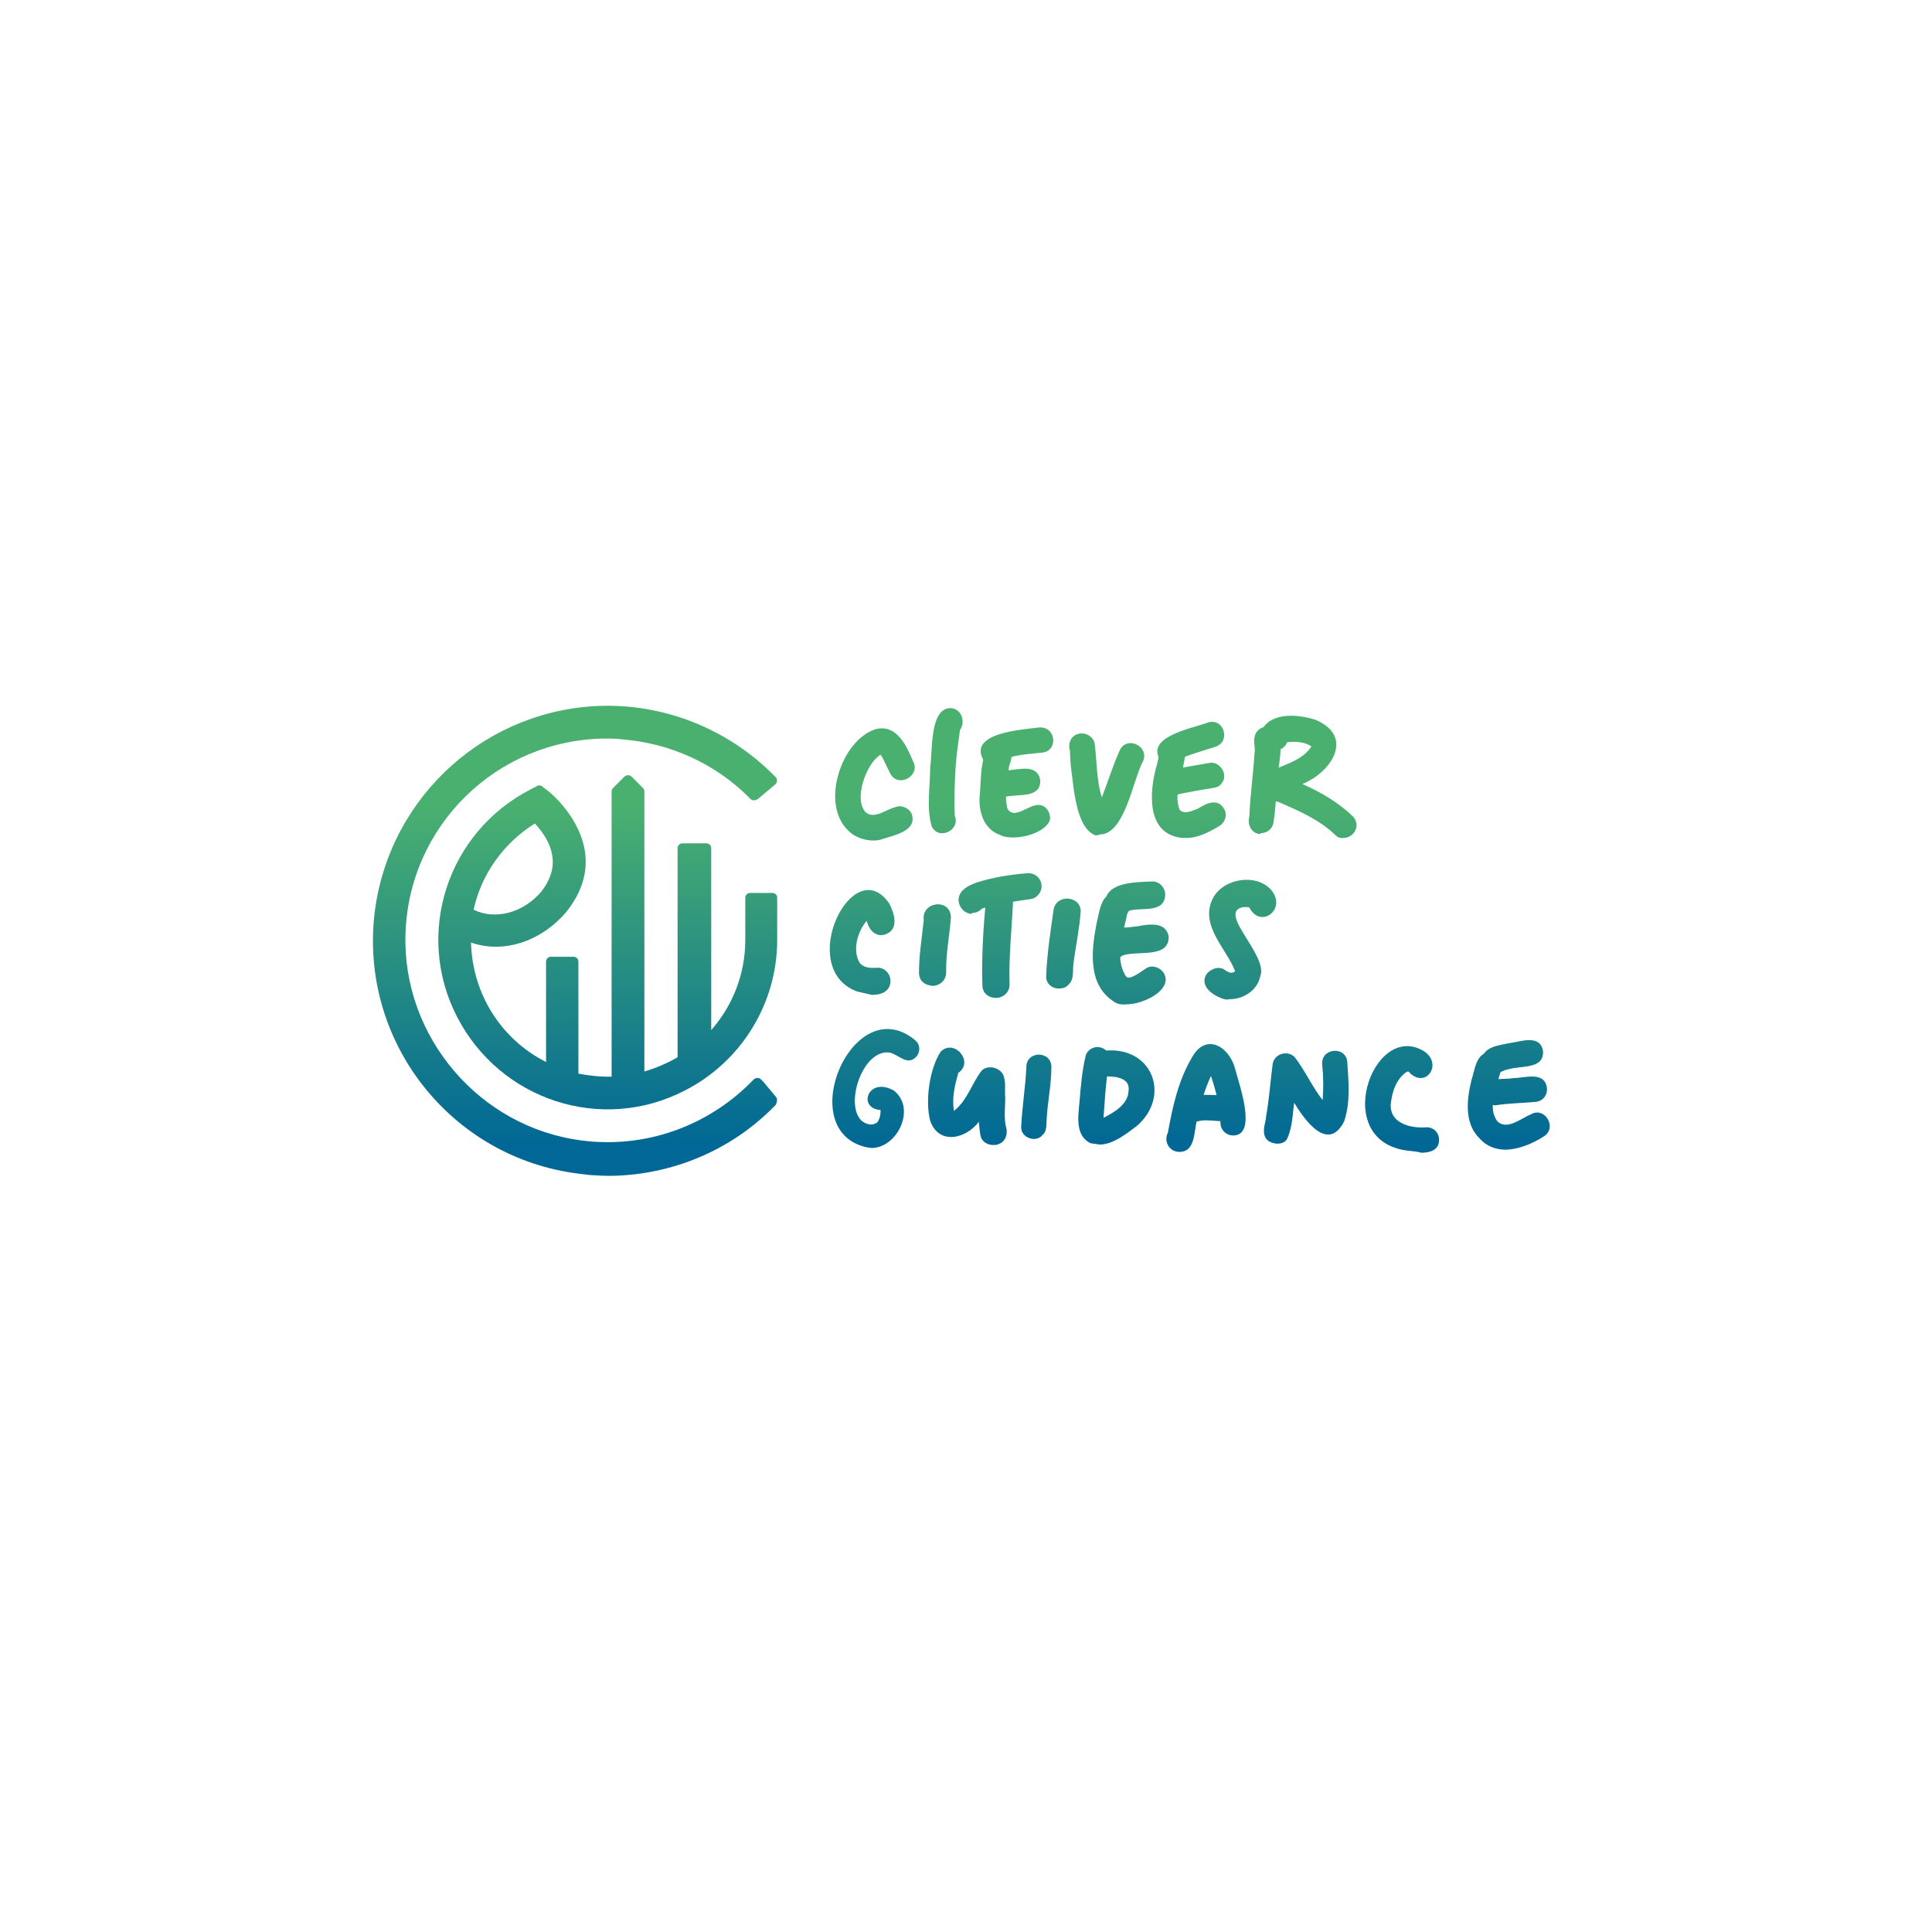<?xml version="1.0" encoding="utf-8"?>
<!-- Generator: Adobe Illustrator 19.0.0, SVG Export Plug-In . SVG Version: 6.00 Build 0)  -->
<svg version="1.1"
	 id="svg38" xmlns:inkscape="http://www.inkscape.org/namespaces/inkscape" xmlns:svg="http://www.w3.org/2000/svg" xmlns:dc="http://purl.org/dc/elements/1.1/" xmlns:sodipodi="http://sodipodi.sourceforge.net/DTD/sodipodi-0.dtd" xmlns:rdf="http://www.w3.org/1999/02/22-rdf-syntax-ns#" xmlns:cc="http://creativecommons.org/ns#"
	 xmlns="http://www.w3.org/2000/svg" xmlns:xlink="http://www.w3.org/1999/xlink" x="0px" y="0px" viewBox="-216 191.9 448 448"
	 style="enable-background:new -216 191.9 448 448;" xml:space="preserve">
<style type="text/css">
	.st0{fill:url(#path34_1_);}
	.st1{fill:url(#path36_1_);}
	.st2{fill:url(#SVGID_1_);}
	.st3{fill:url(#SVGID_2_);}
	.st4{fill:url(#SVGID_3_);}
	.st5{fill:url(#SVGID_4_);}
	.st6{fill:url(#SVGID_5_);}
	.st7{fill:url(#SVGID_6_);}
	.st8{fill:url(#SVGID_7_);}
	.st9{fill:url(#SVGID_8_);}
	.st10{fill:url(#SVGID_9_);}
	.st11{fill:url(#SVGID_10_);}
	.st12{fill:url(#SVGID_11_);}
	.st13{fill:url(#SVGID_12_);}
	.st14{fill:url(#SVGID_13_);}
	.st15{fill:url(#SVGID_14_);}
	.st16{fill:url(#SVGID_15_);}
	.st17{fill:url(#SVGID_16_);}
	.st18{fill:url(#SVGID_17_);}
	.st19{fill:url(#SVGID_18_);}
	.st20{fill:url(#SVGID_19_);}
	.st21{fill:url(#SVGID_20_);}
	.st22{fill:url(#SVGID_21_);}
	.st23{fill:url(#SVGID_22_);}
	.st24{fill:url(#SVGID_23_);}
	.st25{fill:url(#SVGID_24_);}
	.st26{fill:url(#SVGID_25_);}
	.st27{fill:url(#SVGID_26_);}
	.st28{fill:url(#SVGID_27_);}
	.st29{fill:url(#SVGID_28_);}
	.st30{fill:url(#SVGID_29_);}
	.st31{fill:url(#SVGID_30_);}
	.st32{fill:url(#SVGID_31_);}
</style>
<g>
	
		<sodipodi:namedview  inkscape:window-height="1028" inkscape:pageshadow="2" inkscape:window-x="-8" inkscape:current-layer="svg38" inkscape:pageopacity="0" inkscape:window-y="-8" fit-margin-right="0" fit-margin-bottom="0" inkscape:window-maximized="1" inkscape:window-width="1920" showgrid="false" pagecolor="#ffffff" objecttolerance="10" inkscape:zoom="1.4168827" inkscape:cy="22.78932" inkscape:cx="224.05393" id="namedview40" guidetolerance="10" gridtolerance="10" fit-margin-top="0" fit-margin-left="0" borderopacity="1" bordercolor="#666666">
		</sodipodi:namedview>
	<g id="g866" transform="translate(-63.478,-120.74)">
		
			<linearGradient id="path34_1_" gradientUnits="userSpaceOnUse" x1="44.3" y1="339.629" x2="44.3" y2="419.11" gradientTransform="matrix(1 0 0 -1 -63.478 918.54)">
			<stop  offset="0" style="stop-color:#006796"/>
			<stop  offset="1" style="stop-color:#4AB070"/>
		</linearGradient>
		<path id="path34" inkscape:connector-curvature="0" class="st0" d="M27.4,567l-0.4-0.5l-2.5-3c-0.1-0.1-0.3-0.3-0.6-0.6
			c-0.4-0.4-1.1-0.4-1.6,0l0,0l-0.5,0.5C11.5,573.9-3.1,579-17.6,577.1c-23.7-3-41.6-24-40.9-47.8c0.7-25.1,21.1-45.1,46.2-45.4
			c1.4,0,2.8,0,4.2,0.2c11,0.9,21.4,5.6,29.2,13.4c0.1,0.1,0.3,0.3,0.4,0.4c0.4,0.4,1,0.4,1.6,0.1c0.3-0.2,0.4-0.3,0.5-0.4l3.1-2.6
			l0.6-0.5c0.4-0.4,0.5-1.1,0.1-1.6c0,0,0,0-0.1-0.1c-0.2-0.2-0.4-0.4-0.5-0.5c-10-10-23.4-15.7-37.4-16c-0.6,0-1.1,0-1.7,0
			c-27.1,0.4-49.8,20.7-53.3,47.6c-3.8,29.9,17.4,57.2,47.3,60.9c0.8,0.1,1.7,0.2,2.5,0.3c1.6,0.1,3.2,0.2,4.9,0.2
			c14.2-0.2,27.9-5.9,37.9-16.1c0.1-0.1,0.3-0.3,0.4-0.4C27.7,568.1,27.8,567.4,27.4,567z"/>
		
			<linearGradient id="path36_1_" gradientUnits="userSpaceOnUse" x1="51.752" y1="339.629" x2="51.752" y2="419.11" gradientTransform="matrix(1 0 0 -1 -63.478 918.54)">
			<stop  offset="0" style="stop-color:#006796"/>
			<stop  offset="1" style="stop-color:#4AB070"/>
		</linearGradient>
		<path id="path36" inkscape:connector-curvature="0" class="st1" d="M-21.2,524.1L-21.2,524.1c3.4-4.3,4.9-8.7,4.4-13.4
			c-1-8.6-8.4-14.5-8.7-14.7l-1.3-1c-0.3-0.3-0.9-0.3-1.2-0.1l-1.5,0.8c-19.3,9.9-27,33.5-17,52.8c10,19.3,33.5,27,52.8,17
			c13.1-6.7,21.4-20.2,21.4-34.9v-9.8c0-0.6-0.5-1.1-1.1-1.1l0,0h-5.2c-0.6,0-1.1,0.5-1.1,1.1l0,0v9.8c0,7.7-2.8,15.1-7.9,20.9
			v-42.2c0-0.6-0.5-1.1-1.1-1.1l0,0H5.7c-0.6,0-1.1,0.5-1.1,1.1l0,0v48.5c-2.4,1.4-5,2.5-7.7,3.3v-64.9c0-0.3-0.1-0.6-0.3-0.8
			l-2.7-2.7c-0.4-0.4-1.1-0.4-1.6,0l0,0l-2.7,2.7c-0.2,0.2-0.3,0.5-0.3,0.8v66.1c-0.3,0-0.6,0-1,0c-2.3,0-4.5-0.3-6.7-0.7v-26
			c0-0.6-0.5-1.1-1.1-1.1l0,0h-5.3c-0.6,0-1.1,0.5-1.1,1.1l0,0v23.3c-10.5-5.3-17.1-15.9-17.4-27.7
			C-35.9,533.8-27.2,531.1-21.2,524.1z M-42.7,523.6c1.8-8.3,7-15.5,14.2-20c1.6,1.7,3.8,4.6,4.1,8c0.3,2.6-0.6,5.2-2.6,7.8
			C-31.3,524.4-37.7,526-42.7,523.6z"/>
	</g>
	<g>
		
			<linearGradient id="SVGID_1_" gradientUnits="userSpaceOnUse" x1="-13.068" y1="339.629" x2="-13.068" y2="419.11" gradientTransform="matrix(1 0 0 -1 0 797.8)">
			<stop  offset="0" style="stop-color:#006796"/>
			<stop  offset="1" style="stop-color:#4AB070"/>
		</linearGradient>
		<path class="st2" d="M-19.3,384.5c-6.5-6.1-1.7-20.9,6.3-23.5c4.9-1.3,7.2,3.8,8.7,7.4c1.9,3.3-3.3,6.3-5.2,3
			c-0.8-1.5-1.4-3.1-2.3-4.5c-3.3,1.9-6.5,10.6-3.3,13.5c2,1.4,4.6-0.8,6.6-1.3c1.5-0.7,3.3,0.2,3.9,1.5c1.4,4.1-4.3,5-7.2,6
			c-0.7,0.2-1.3,0.2-2,0.2C-15.7,386.7-17.9,386-19.3,384.5z"/>
		
			<linearGradient id="SVGID_2_" gradientUnits="userSpaceOnUse" x1="3.327" y1="339.629" x2="3.327" y2="419.11" gradientTransform="matrix(1 0 0 -1 0 797.8)">
			<stop  offset="0" style="stop-color:#006796"/>
			<stop  offset="1" style="stop-color:#4AB070"/>
		</linearGradient>
		<path class="st3" d="M0,383.4c-1.2-4.4-0.3-9.1-0.3-13.7c0.6-3.5-0.2-13.4,4.6-13.6c2.6,0,3.7,3.1,2.3,5.1c-0.4,2.9-0.8,5.7-1,8.5
			c-0.2,3.7-0.4,7.5-0.2,11.3c0.9,2.3-1,4.1-2.9,4.1C1.6,385.2,0.5,384.6,0,383.4z"/>
		
			<linearGradient id="SVGID_3_" gradientUnits="userSpaceOnUse" x1="19.248" y1="339.629" x2="19.248" y2="419.11" gradientTransform="matrix(1 0 0 -1 0 797.8)">
			<stop  offset="0" style="stop-color:#006796"/>
			<stop  offset="1" style="stop-color:#4AB070"/>
		</linearGradient>
		<path class="st4" d="M15.9,385.5c-3.9-1.3-5.1-5.7-4.7-9.4c0.4-3.4-0.2-11.9,4.5-12.2c3.3,0.3,3.3,3.1,2.3,5.6
			c-0.4,3.2-1.2,6.6-0.4,9.9c1,1.7,2.6,0.9,4.3,0.1c1.2-0.6,2.4-1.1,3.4-0.9c1.5,0.3,2.5,2.1,2.1,3.6c-1,2.4-5.2,3.9-8.5,3.9
			C17.6,386.1,16.6,385.9,15.9,385.5z"/>
		
			<linearGradient id="SVGID_4_" gradientUnits="userSpaceOnUse" x1="18.344" y1="339.629" x2="18.344" y2="419.11" gradientTransform="matrix(1 0 0 -1 0 797.8)">
			<stop  offset="0" style="stop-color:#006796"/>
			<stop  offset="1" style="stop-color:#4AB070"/>
		</linearGradient>
		<path class="st5" d="M12.7,377c-3.6-3.6,1.9-6.6,5.3-6.5c2.5-0.2,6.5-1.4,7.2,2.2c0.3,4.5-5.3,3.2-8.2,4c-0.9,0.4-1.7,1-2.5,1
			C13.8,377.7,13.2,377.4,12.7,377z"/>
		
			<linearGradient id="SVGID_5_" gradientUnits="userSpaceOnUse" x1="19.757" y1="339.629" x2="19.757" y2="419.11" gradientTransform="matrix(1 0 0 -1 0 797.8)">
			<stop  offset="0" style="stop-color:#006796"/>
			<stop  offset="1" style="stop-color:#4AB070"/>
		</linearGradient>
		<path class="st6" d="M12.2,368.4c-4.1-6.5,8.6-7.3,12.7-7.8c3.9-0.4,4.6,5.3,0.9,5.8c-2.6,0.3-5.3,0.4-7.9,1.2
			c-1.2,0.6-2.4,1.5-3.6,1.5C13.6,369.4,12.9,369.1,12.2,368.4z"/>
		
			<linearGradient id="SVGID_6_" gradientUnits="userSpaceOnUse" x1="40.684" y1="339.629" x2="40.684" y2="419.11" gradientTransform="matrix(1 0 0 -1 0 797.8)">
			<stop  offset="0" style="stop-color:#006796"/>
			<stop  offset="1" style="stop-color:#4AB070"/>
		</linearGradient>
		<path class="st7" d="M38,385.6c-4.5-1.7-5-11-5.6-15.3c-0.2-1.4-0.2-2.9-0.3-4.3c-0.3-1-0.2-2,0.4-2.9c1.4-1.9,4.6-1.3,5.3,1
			c0.6,4.3,0.4,8.6,1.7,12.7c1.4-3.6,2.5-7.2,4.1-10.8c1.5-3.6,6.9-1.2,5.5,2.3c-2.4,4.3-4.2,17.1-10.1,17.1
			C38.7,385.6,38.4,385.6,38,385.6z"/>
		
			<linearGradient id="SVGID_7_" gradientUnits="userSpaceOnUse" x1="59.623" y1="339.629" x2="59.623" y2="419.11" gradientTransform="matrix(1 0 0 -1 0 797.8)">
			<stop  offset="0" style="stop-color:#006796"/>
			<stop  offset="1" style="stop-color:#4AB070"/>
		</linearGradient>
		<path class="st8" d="M58.1,386.2c-8.5-0.9-7.6-11-5.8-17.1c0.3-1.1,0.4-2.3,1-3.3c1.3-2.4,5.2-1.7,5.5,1.1
			c-0.3,4.2-2.8,8.6-1.3,12.7c1,1.3,3,0.3,4.3-0.2c1.9-1.2,4.5-2.5,6,0c0.9,1.4,0.3,3.2-1,4c-2.3,1.4-5,2.8-7.6,2.8
			C58.8,386.2,58.4,386.2,58.1,386.2z"/>
		
			<linearGradient id="SVGID_8_" gradientUnits="userSpaceOnUse" x1="59.826" y1="339.629" x2="59.826" y2="419.11" gradientTransform="matrix(1 0 0 -1 0 797.8)">
			<stop  offset="0" style="stop-color:#006796"/>
			<stop  offset="1" style="stop-color:#4AB070"/>
		</linearGradient>
		<path class="st9" d="M53.5,376.8c-1.5-0.6-2.3-2.4-1.5-3.9c1.2-2.5,4.4-2.6,6.8-3.1c1.9-0.3,3.8-0.7,5.7-1
			c2.5-0.4,4.4,2.9,2.8,4.7c-0.4,0.7-1.2,1-1.9,1.1c-2.6,0.4-5.3,0.9-7.9,1.4c-0.9,0.3-1.8,1-2.8,1C54.2,377.1,53.9,377,53.5,376.8z
			"/>
		
			<linearGradient id="SVGID_9_" gradientUnits="userSpaceOnUse" x1="60.102" y1="339.629" x2="60.102" y2="419.11" gradientTransform="matrix(1 0 0 -1 0 797.8)">
			<stop  offset="0" style="stop-color:#006796"/>
			<stop  offset="1" style="stop-color:#4AB070"/>
		</linearGradient>
		<path class="st10" d="M53.2,368.4c-4-5.7,7.4-7.6,11-9c3.7-1,5.3,4.6,1.5,5.7c-2.4,0.8-5.1,1.5-7.4,2.5c-1,0.8-2.2,1.5-3.3,1.5
			C54.6,369.2,53.9,369,53.2,368.4z"/>
		
			<linearGradient id="SVGID_10_" gradientUnits="userSpaceOnUse" x1="77.198" y1="339.629" x2="77.198" y2="419.11" gradientTransform="matrix(1 0 0 -1 0 797.8)">
			<stop  offset="0" style="stop-color:#006796"/>
			<stop  offset="1" style="stop-color:#4AB070"/>
		</linearGradient>
		<path class="st11" d="M76.1,385.3c-2-0.2-2.9-2.3-2.4-4c0.2-5,0.9-9.8,1.2-14.7c0.3-1.4-0.4-2.6,0.1-4.1c0.4-1.7,2.4-2.5,4-1.9
			c3.6,1.7,1.1,9.4,1.2,12.7c-0.3,3.1-0.4,6.2-0.9,9.3c-0.2,1.5-1.5,2.5-3,2.5C76.3,385.3,76.1,385.3,76.1,385.3z"/>
		
			<linearGradient id="SVGID_11_" gradientUnits="userSpaceOnUse" x1="87.466" y1="339.629" x2="87.466" y2="419.11" gradientTransform="matrix(1 0 0 -1 0 797.8)">
			<stop  offset="0" style="stop-color:#006796"/>
			<stop  offset="1" style="stop-color:#4AB070"/>
		</linearGradient>
		<path class="st12" d="M93.6,385.5C90,382,85.3,380,80.8,378c-4.4-1.2-6.1-6.1-1-7.8c3-1.3,6.4-2.3,8.3-5.2c-1.5-1.1-3.7-1.2-5.6-1
			c-1.8,4-7.4,0.8-5.8-3c2.3-4.1,8.6-3.4,12.3-2.2c9.1,3.8,3.9,12.1-3,14.9c4.3,1.9,8.4,4.3,11.7,7.5c2,2.1,0.2,5-2.1,5
			C94.8,386.3,94.2,386.1,93.6,385.5z"/>
		
			<linearGradient id="SVGID_12_" gradientUnits="userSpaceOnUse" x1="-12.921" y1="339.629" x2="-12.921" y2="419.11" gradientTransform="matrix(1 0 0 -1 0 797.8)">
			<stop  offset="0" style="stop-color:#006796"/>
			<stop  offset="1" style="stop-color:#4AB070"/>
		</linearGradient>
		<path class="st13" d="M-15.6,457.8c-16.4-4.4-2.4-36.5,11.8-24.7c1.1,0.9,1.3,2.5,0.4,3.7c-2.1,2.4-4-0.2-6.2-0.8
			c-6.2-1.1-10.7,11.9-6.6,15.8c1,0.8,2.6,1.3,3.6,0.3c-0.1,0.1-0.2,0.2-0.2,0.3c0.8-0.8,1-2,1-3.1c-5.5-0.4-2.9-7.9,3.1-4.5
			c5.2,4.1,0.8,13.3-5.2,13.3C-14.5,458-15,458-15.6,457.8z"/>
		
			<linearGradient id="SVGID_13_" gradientUnits="userSpaceOnUse" x1="8.137" y1="339.629" x2="8.137" y2="419.11" gradientTransform="matrix(1 0 0 -1 0 797.8)">
			<stop  offset="0" style="stop-color:#006796"/>
			<stop  offset="1" style="stop-color:#4AB070"/>
		</linearGradient>
		<path class="st14" d="M11.4,455.4c-0.2-1-0.3-2-0.4-3.1c0-0.1,0-0.2,0-0.3c-3,4-9.3,5.5-11.3-0.2c-1.2-4.5-0.2-12,2.4-16
			c3.1-3.2,7.9,2.3,4.1,4.9c-0.8,2.9-1.5,5.8-1,8.8c3.1-2.4,4.1-6.3,6.4-9.3c1.2-1.3,3.8-1,4.9,0.7c0.9,1.7,0.4,3.6,0.6,5.5
			c0,2.2-0.3,4.4,0.1,6.5c0.6,1.8,0.1,3.8-1.9,4.4c-0.2,0.1-0.4,0.1-0.8,0.1C13,457.5,11.7,456.6,11.4,455.4z"/>
		
			<linearGradient id="SVGID_14_" gradientUnits="userSpaceOnUse" x1="24.332" y1="339.629" x2="24.332" y2="419.11" gradientTransform="matrix(1 0 0 -1 0 797.8)">
			<stop  offset="0" style="stop-color:#006796"/>
			<stop  offset="1" style="stop-color:#4AB070"/>
		</linearGradient>
		<path class="st15" d="M20.8,453.2c0.2-4.6,1-9.3,1.2-13.9c0-3.8,5.8-3.8,5.8,0c0,4.1-0.9,8.2-1.1,12.2c-0.1,1.2,0.1,2.8-1,3.6
			c-0.4,0.6-1.2,0.9-2,0.9C22.2,456,20.7,454.8,20.8,453.2z"/>
		
			<linearGradient id="SVGID_15_" gradientUnits="userSpaceOnUse" x1="42.83" y1="339.629" x2="42.83" y2="419.11" gradientTransform="matrix(1 0 0 -1 0 797.8)">
			<stop  offset="0" style="stop-color:#006796"/>
			<stop  offset="1" style="stop-color:#4AB070"/>
		</linearGradient>
		<path class="st16" d="M36.9,457c-3.6-1.7-2.9-6.2-2.6-9.4c0.3-3.6,0.6-7.5,1.5-11.1c0.8-1.9,3.2-2.4,4.7-1
			c10.9-0.8,15,10.7,7.1,17.5c-2.4,1.8-5.5,4.3-8.6,4.3C38.2,457.2,37.6,457.1,36.9,457z M40,449.4c0,0.6-0.1,1-0.1,1.7
			c2.5-1.3,5.7-3.1,5.8-6.3c0.4-2.9-2.9-3.3-5-3.3C40.4,444,40.2,446.6,40,449.4z"/>
		
			<linearGradient id="SVGID_16_" gradientUnits="userSpaceOnUse" x1="63.652" y1="339.629" x2="63.652" y2="419.11" gradientTransform="matrix(1 0 0 -1 0 797.8)">
			<stop  offset="0" style="stop-color:#006796"/>
			<stop  offset="1" style="stop-color:#4AB070"/>
		</linearGradient>
		<path class="st17" d="M54.8,454.6c1.1-6,2.4-12.1,5.6-17.5c3.2-5.8,8.6-2.6,10,2.6c0.8,3.3,5.3,15.4-0.4,15.5c-1.7,0-3-1.3-3-3
			c-0.1-3.6-1-7.3-2.2-10.8c-1.5,3.2-2.4,6.6-3.2,10.1c-0.8,2.6-0.3,7.4-4,7.5l0,0C55.1,459.1,53.8,456.5,54.8,454.6z"/>
		
			<linearGradient id="SVGID_17_" gradientUnits="userSpaceOnUse" x1="64.677" y1="339.629" x2="64.677" y2="419.11" gradientTransform="matrix(1 0 0 -1 0 797.8)">
			<stop  offset="0" style="stop-color:#006796"/>
			<stop  offset="1" style="stop-color:#4AB070"/>
		</linearGradient>
		<path class="st18" d="M57.5,450.3c-1.5-4.5,4.4-4.6,7.3-4.5c2.5,0.2,7.2-0.7,7.3,3.1c-0.3,3.3-3.4,3.1-6.3,2.9
			c-1.2-0.1-2.5-0.2-3.5,0c-0.6,0.1-1.2,0.3-1.9,0.3C59.1,452.1,58,451.6,57.5,450.3z"/>
		
			<linearGradient id="SVGID_18_" gradientUnits="userSpaceOnUse" x1="86.789" y1="339.629" x2="86.789" y2="419.11" gradientTransform="matrix(1 0 0 -1 0 797.8)">
			<stop  offset="0" style="stop-color:#006796"/>
			<stop  offset="1" style="stop-color:#4AB070"/>
		</linearGradient>
		<path class="st19" d="M77.3,455.4c-0.6-1.7,0.2-3.1,0.3-4.7c0.7-4,1-8.1,1.5-12c0.3-2.4,3.4-3.4,5.1-1.7c2.4,3.1,4,6.8,6.5,10
			c0.2-2.8,0.2-5.4-0.1-8.2c-0.4-3.8,5.3-4.5,5.8-0.8c0.3,4.6,0.8,9.4-0.7,13.9c-3.7,7.3-9.1-0.1-11.6-4.3c-0.4,2.8-0.4,5.8-1.7,8.5
			c-0.6,0.8-1.3,1-2.3,1C78.9,457,77.7,456.5,77.3,455.4z"/>
		
			<linearGradient id="SVGID_19_" gradientUnits="userSpaceOnUse" x1="109.135" y1="339.629" x2="109.135" y2="419.11" gradientTransform="matrix(1 0 0 -1 0 797.8)">
			<stop  offset="0" style="stop-color:#006796"/>
			<stop  offset="1" style="stop-color:#4AB070"/>
		</linearGradient>
		<path class="st20" d="M111.2,458.8c-19.1-1.5-9-30.3,2.9-23.2c4.5,2.8,0.8,8.7-3.1,5.2c-0.2-0.3-0.4-0.6-0.9-0.3
			c-2.4,1.7-3.3,4.6-3.6,7.4c-0.3,4.5,4.6,5.7,8.3,5.4c1.7,0,2.9,1.3,2.9,2.9c0,2.4-2.1,3-4.1,3
			C112.5,458.9,111.8,458.9,111.2,458.8z"/>
		
			<linearGradient id="SVGID_20_" gradientUnits="userSpaceOnUse" x1="133.876" y1="339.629" x2="133.876" y2="419.11" gradientTransform="matrix(1 0 0 -1 0 797.8)">
			<stop  offset="0" style="stop-color:#006796"/>
			<stop  offset="1" style="stop-color:#4AB070"/>
		</linearGradient>
		<path class="st21" d="M127.1,455.9c-3.6-3.5-3-9-1.9-13.5c0.8-2.4,1-6,3.9-6.5c2.4-0.4,4.4,2.8,2.8,4.7c-0.9,3.4-3.1,8.4-0.6,11.4
			c2.3,2,5.4-0.8,7.7-1.7c3.2-1.9,6.2,3.1,3,5.1c-2.6,1.7-6,3.1-9.1,3.1C130.7,458.4,128.7,457.7,127.1,455.9z"/>
		
			<linearGradient id="SVGID_21_" gradientUnits="userSpaceOnUse" x1="135.187" y1="339.629" x2="135.187" y2="419.11" gradientTransform="matrix(1 0 0 -1 0 797.8)">
			<stop  offset="0" style="stop-color:#006796"/>
			<stop  offset="1" style="stop-color:#4AB070"/>
		</linearGradient>
		<path class="st22" d="M129.5,442.5c1.8-0.6,3.6-0.3,5.4-0.6c2.6,0,7.2-1.7,7.8,2.2c0.2,1.7-0.9,3.1-2.5,3.3
			c-3.1,0.3-6.3,0.3-9.4,0.8h-0.1C127.5,448.1,126.5,443.6,129.5,442.5z"/>
		
			<linearGradient id="SVGID_22_" gradientUnits="userSpaceOnUse" x1="134.705" y1="339.629" x2="134.705" y2="419.11" gradientTransform="matrix(1 0 0 -1 0 797.8)">
			<stop  offset="0" style="stop-color:#006796"/>
			<stop  offset="1" style="stop-color:#4AB070"/>
		</linearGradient>
		<path class="st23" d="M130.2,440.8c-1.7-0.2-2.8-1.8-2.5-3.3c0.3-2.9,3.9-3.2,6.2-3.7c2.6-0.3,7.2-2.2,7.9,1.8
			c0.3,4.4-5.3,3.3-8.2,4.3c-1,0.1-2,1-3.1,1C130.4,440.9,130.4,440.9,130.2,440.8z"/>
		
			<linearGradient id="SVGID_23_" gradientUnits="userSpaceOnUse" x1="-16.113" y1="339.629" x2="-16.113" y2="419.11" gradientTransform="matrix(1 0 0 -1 0 797.8)">
			<stop  offset="0" style="stop-color:#006796"/>
			<stop  offset="1" style="stop-color:#4AB070"/>
		</linearGradient>
		<path class="st24" d="M-17.3,421.8c-14.3-5.4-0.9-32.6,7.5-20.4c1.2,2.3,2.4,6.1-1,7.2c-2.2,0.7-3.8-1.2-4.2-3.2
			c-2.1,2.4-3.4,6.7-1.7,9.7c1,1.3,2.6,1.3,4.1,1.2c1.7-0.1,3.1,1.4,3.1,3.1c-0.1,2.4-2.1,3.2-4.3,3.2
			C-15.1,422.3-16.4,422-17.3,421.8z"/>
		
			<linearGradient id="SVGID_24_" gradientUnits="userSpaceOnUse" x1="0.764" y1="339.629" x2="0.764" y2="419.11" gradientTransform="matrix(1 0 0 -1 0 797.8)">
			<stop  offset="0" style="stop-color:#006796"/>
			<stop  offset="1" style="stop-color:#4AB070"/>
		</linearGradient>
		<path class="st25" d="M-2.9,417.4c0-4.1,0.7-8.2,1.1-12.1c-0.6-4.4,6.2-5.2,6.3-0.7c-0.3,4.3-1.2,8.5-1.1,12.8
			c0,2-1.7,3.1-3.1,3.1C-1.3,420.4-2.9,419.6-2.9,417.4z"/>
		
			<linearGradient id="SVGID_25_" gradientUnits="userSpaceOnUse" x1="15.321" y1="339.629" x2="15.321" y2="419.11" gradientTransform="matrix(1 0 0 -1 0 797.8)">
			<stop  offset="0" style="stop-color:#006796"/>
			<stop  offset="1" style="stop-color:#4AB070"/>
		</linearGradient>
		<path class="st26" d="M11.8,420.3c-0.2-6.5,0.2-13,0.8-19.5c0.3-3.8,6.4-3.3,6.3,0.3c-0.3,6.4-1,12.7-0.8,19.1
			c0,2-1.7,3.1-3.1,3.1C13.3,423.3,11.8,422.3,11.8,420.3z"/>
		
			<linearGradient id="SVGID_26_" gradientUnits="userSpaceOnUse" x1="15.911" y1="339.629" x2="15.911" y2="419.11" gradientTransform="matrix(1 0 0 -1 0 797.8)">
			<stop  offset="0" style="stop-color:#006796"/>
			<stop  offset="1" style="stop-color:#4AB070"/>
		</linearGradient>
		<path class="st27" d="M9.1,403.8c-1.7-0.2-3-1.9-2.8-3.6c0.3-2.2,2.8-3.2,4.6-3.8c3.7-1.1,7.4-1.7,11.2-2c1.7-0.2,3.2,1,3.4,2.6
			c0.2,1.7-1,3.2-2.6,3.4c-3.8,0.6-7.7,0.9-11.2,2.2c-0.7,0.7-1.4,1-2.3,1C9.5,403.8,9.2,403.8,9.1,403.8z"/>
		
			<linearGradient id="SVGID_27_" gradientUnits="userSpaceOnUse" x1="30.65" y1="339.629" x2="30.65" y2="419.11" gradientTransform="matrix(1 0 0 -1 0 797.8)">
			<stop  offset="0" style="stop-color:#006796"/>
			<stop  offset="1" style="stop-color:#4AB070"/>
		</linearGradient>
		<path class="st28" d="M26.6,418.1c0.2-5.2,1-10.1,1.7-15.2c0.6-3.8,6.3-3.3,6.3,0.3c-0.3,4.2-1.2,8.3-1.7,12.3
			c-0.2,1.7,0.2,3.3-1,4.6c-0.6,0.7-1.3,1-2.1,1C28.1,421.3,26.4,420,26.6,418.1z"/>
		
			<linearGradient id="SVGID_28_" gradientUnits="userSpaceOnUse" x1="45.794" y1="339.629" x2="45.794" y2="419.11" gradientTransform="matrix(1 0 0 -1 0 797.8)">
			<stop  offset="0" style="stop-color:#006796"/>
			<stop  offset="1" style="stop-color:#4AB070"/>
		</linearGradient>
		<path class="st29" d="M42.2,424.1c-6.1-4-5.1-12-3.9-18.2c0.7-2.6,0.9-6.8,4.3-6.9c2.4,0,4,2.8,2.8,4.7
			c-0.9,4.6-3.1,10.3-0.3,14.6c0.8,1.1,3.7-1.3,4.6-1.8c1.3-1,3.4-0.3,4.2,1.1c2.1,3.7-4.5,7.2-8.8,7.2
			C43.9,424.9,43,424.7,42.2,424.1z"/>
		
			<linearGradient id="SVGID_29_" gradientUnits="userSpaceOnUse" x1="46.989" y1="339.629" x2="46.989" y2="419.11" gradientTransform="matrix(1 0 0 -1 0 797.8)">
			<stop  offset="0" style="stop-color:#006796"/>
			<stop  offset="1" style="stop-color:#4AB070"/>
		</linearGradient>
		<path class="st30" d="M41.3,414.3c-1.9-0.3-3-2.4-2.2-4.3c1-2.1,3.4-2.4,5.4-3c1,0,2.1-0.2,3.2-0.3c3.1-0.6,6.6-1,7.3,2.3
			c0.2,5.3-7.4,3.2-10.8,4.5c-0.7,0.7-1.4,1-2.3,1C41.8,414.4,41.5,414.3,41.3,414.3z"/>
		
			<linearGradient id="SVGID_30_" gradientUnits="userSpaceOnUse" x1="47.205" y1="339.629" x2="47.205" y2="419.11" gradientTransform="matrix(1 0 0 -1 0 797.8)">
			<stop  offset="0" style="stop-color:#006796"/>
			<stop  offset="1" style="stop-color:#4AB070"/>
		</linearGradient>
		<path class="st31" d="M40.2,401.7c-0.1-5.4,7.1-5.2,10.9-5.4c1.7-0.1,3.1,1.4,3.1,3.1c-0.2,4.4-5.6,2.8-8.4,3.7
			c-0.6,1-1.4,1.2-2.4,1.2C41.9,404.5,40.3,403.4,40.2,401.7z"/>
		
			<linearGradient id="SVGID_31_" gradientUnits="userSpaceOnUse" x1="71.641" y1="339.629" x2="71.641" y2="419.11" gradientTransform="matrix(1 0 0 -1 0 797.8)">
			<stop  offset="0" style="stop-color:#006796"/>
			<stop  offset="1" style="stop-color:#4AB070"/>
		</linearGradient>
		<path class="st32" d="M67.9,423.6c-2.4-0.7-5.8-2.9-4.2-5.7c0.9-1.3,2.9-2.1,4.3-1.1c0.8,0.6,1.7,1,2.4,0.3
			c-2-5.3-8.4-10.7-5.1-17c2.4-4.5,10-5.8,13.5-1.8c3.7,4.5-2.6,9.1-5.1,4c-0.6-0.1-1-0.1-1.7,0c-5.6,1.4,6.3,11.3,4.2,16.1
			c-0.7,3.2-3.9,5.2-7.1,5.2C68.8,423.7,68.3,423.7,67.9,423.6z"/>
	</g>
</g>
</svg>
